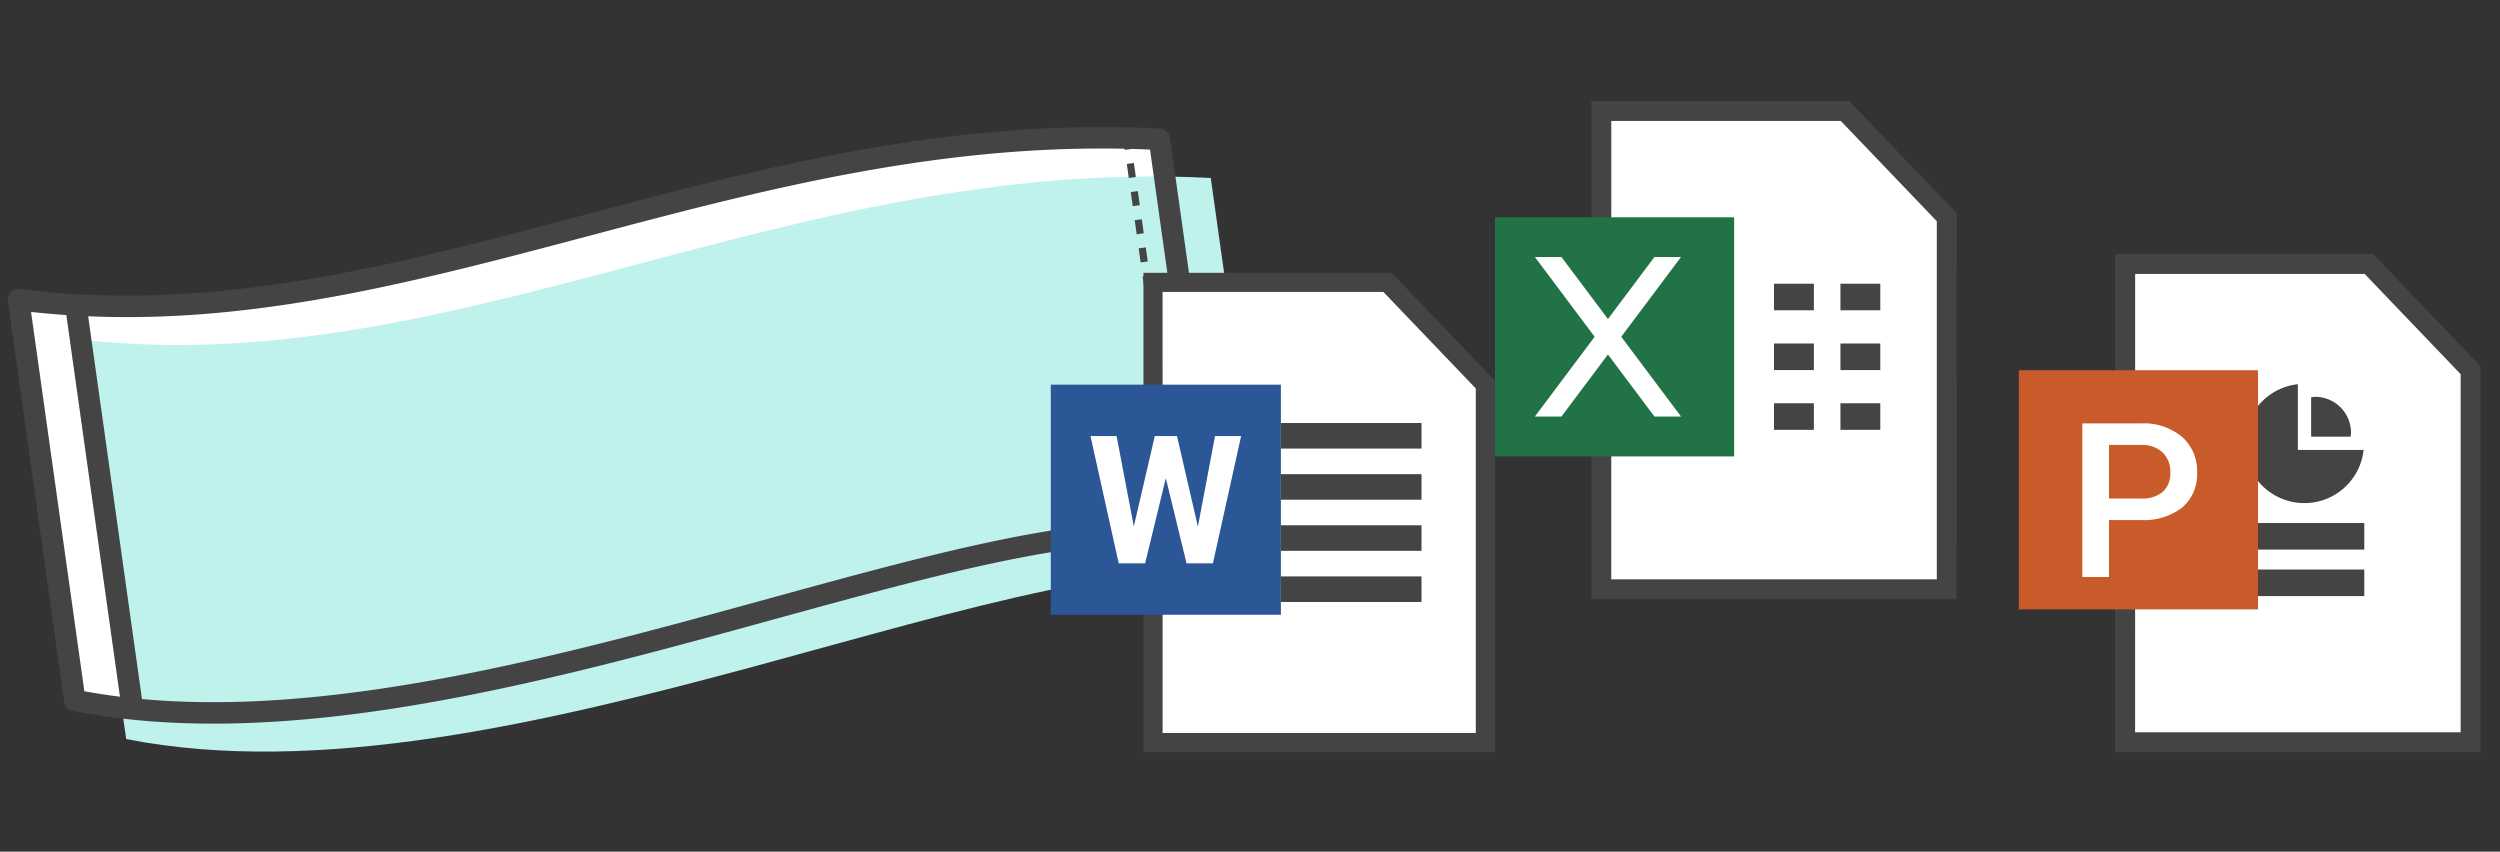 <svg xmlns="http://www.w3.org/2000/svg" width="182" height="62" viewBox="0 0 182 62">
  <rect x="0" y="0" width="182" height="62" fill="#333333" stroke="none"/>
  <g id="ico_officce_course_pc" transform="translate(-891 -3457)">
    <g id="グループ_2354" data-name="グループ 2354" transform="translate(891.246 3476.599) rotate(-8)">
      <path id="パス_4093" data-name="パス 4093" d="M83.875,31.023C68.291,24.634,26.9,40.361,0,31.023V1.563c26.9,7.343,53.391-5.9,83.875,0Z" transform="translate(0.781 0.782)" fill="#fff"/>
      <path id="パス_4094" data-name="パス 4094" d="M83.874,31.022C68.29,24.634,26.9,40.362,0,31.022V1.562c26.9,7.344,53.39-5.9,83.874,0Z" transform="translate(4.092 4.092)" fill="#bff1ed"/>
      <path id="パス_4095" data-name="パス 4095" d="M22.18,35.632c-7.674,0-15.074-.806-21.655-3.091A.781.781,0,0,1,0,31.8V2.343A.78.78,0,0,1,.986,1.59c13.643,3.724,27.1,2.107,41.338.395C55.845.36,69.826-1.322,84.8,1.577a.782.782,0,0,1,.633.766V31.8a.779.779,0,0,1-1.076.723c-6.781-2.779-18.658-1.244-32.41.533C42.358,34.3,32.042,35.632,22.18,35.632ZM1.562,31.244c14.621,4.864,33.5,2.423,50.188.267,13.294-1.718,24.862-3.213,32.126-.826V2.991c-14.5-2.683-28.155-1.043-41.364.545C28.452,5.227,15.155,6.824,1.562,3.358Z" transform="translate(0 0)" fill="#444"/>
      <path id="パス_4096" data-name="パス 4096" d="M.781,30.534A.781.781,0,0,1,0,29.753V.781a.781.781,0,1,1,1.562,0V29.753A.781.781,0,0,1,.781,30.534Z" transform="translate(4.074 2.698)" fill="#444"/>
      <rect id="長方形_2438" data-name="長方形 2438" width="0.521" height="0.521" transform="translate(82.055 2.238)" fill="#444"/>
      <path id="パス_4097" data-name="パス 4097" d="M.521,25.861H0V24.827H.521Zm0-2.069H0V22.758H.521Zm0-2.069H0V20.689H.521Zm0-2.068H0V18.62H.521Zm0-2.069H0V16.551H.521Zm0-2.069H0V14.482H.521Zm0-2.069H0V12.413H.521Zm0-2.069H0V10.345H.521Zm0-2.069H0V8.276H.521Zm0-2.069H0V6.207H.521Zm0-2.069H0V4.138H.521Zm0-2.068H0V2.069H.521Zm0-2.069H0V0H.521Z" transform="translate(82.056 3.793)" fill="#444"/>
    </g>
    <g id="グループ_2356" data-name="グループ 2356" transform="translate(999.837 3464.356)">
      <g id="グループ_2355" data-name="グループ 2355" transform="translate(7.012)">
        <path id="パス_4098" data-name="パス 4098" d="M2387.92,602.7h-25.146V567.885h17.742l7.4,7.737Z" transform="translate(-2362.047 -567.16)" fill="#fff"/>
        <path id="パス_4099" data-name="パス 4099" d="M2388.737,603.519h-26.6V567.25h18.777l7.821,8.172Zm-25.148-1.451h23.7V576l-6.99-7.3h-16.707Z" transform="translate(-2362.138 -567.25)" fill="#444"/>
      </g>
      <rect id="長方形_2439" data-name="長方形 2439" width="17.409" height="17.409" transform="translate(0 8.463)" fill="#217345"/>
      <rect id="長方形_2440" data-name="長方形 2440" width="2.902" height="1.934" transform="translate(20.311 13.299)" fill="#444"/>
      <rect id="長方形_2441" data-name="長方形 2441" width="2.902" height="1.934" transform="translate(25.147 13.299)" fill="#444"/>
      <rect id="長方形_2442" data-name="長方形 2442" width="2.902" height="1.934" transform="translate(20.311 17.651)" fill="#444"/>
      <rect id="長方形_2443" data-name="長方形 2443" width="2.902" height="1.934" transform="translate(25.147 17.651)" fill="#444"/>
      <rect id="長方形_2444" data-name="長方形 2444" width="2.902" height="1.934" transform="translate(20.311 22.003)" fill="#444"/>
      <rect id="長方形_2445" data-name="長方形 2445" width="2.902" height="1.934" transform="translate(25.147 22.003)" fill="#444"/>
      <path id="パス_4100" data-name="パス 4100" d="M2369.179,588.8h-1.935l-8.7-11.606h1.935Z" transform="translate(-2355.638 -565.834)" fill="#fff"/>
      <path id="パス_4101" data-name="パス 4101" d="M2358.54,588.8h1.935l8.7-11.606h-1.935Z" transform="translate(-2355.638 -565.834)" fill="#fff"/>
    </g>
    <g id="グループ_2361" data-name="グループ 2361" transform="translate(1037.974 3475.491)">
      <g id="グループ_2357" data-name="グループ 2357" transform="translate(7.012)">
        <path id="パス_4102" data-name="パス 4102" d="M2422.093,612.7h-25.146V577.885h17.742l7.4,7.737Z" transform="translate(-2396.222 -577.16)" fill="#fff"/>
        <path id="パス_4103" data-name="パス 4103" d="M2422.909,613.519h-26.6V577.25h18.777l7.821,8.172Zm-25.147-1.451h23.7V586l-6.989-7.3h-16.707Z" transform="translate(-2396.312 -577.25)" fill="#444"/>
      </g>
      <rect id="長方形_2446" data-name="長方形 2446" width="7.737" height="1.934" transform="translate(17.409 19.585)" fill="#444"/>
      <rect id="長方形_2447" data-name="長方形 2447" width="7.737" height="1.934" transform="translate(17.409 22.971)" fill="#444"/>
      <g id="グループ_2358" data-name="グループ 2358" transform="translate(16.442 9.479)">
        <path id="パス_4104" data-name="パス 4104" d="M2408.435,585.548a4.341,4.341,0,1,0,4.788,4.786h-4.788Z" transform="translate(-2404.567 -585.548)" fill="#444"/>
        <path id="パス_4105" data-name="パス 4105" d="M2409.09,586.352a2.7,2.7,0,0,0-.291.028v2.873h2.872a2.3,2.3,0,0,0,.03-.29A2.611,2.611,0,0,0,2409.09,586.352Z" transform="translate(-2403.964 -585.434)" fill="#444"/>
      </g>
      <rect id="長方形_2448" data-name="長方形 2448" width="17.409" height="17.409" transform="translate(0 8.463)" fill="#c95a2a"/>
      <g id="グループ_2360" data-name="グループ 2360" transform="translate(4.619 12.332)">
        <g id="グループ_2359" data-name="グループ 2359">
          <path id="パス_4106" data-name="パス 4106" d="M2396.16,595.081v4.148h-1.943V588.045h4.277a4.328,4.328,0,0,1,2.977.977,3.281,3.281,0,0,1,1.1,2.583,3.175,3.175,0,0,1-1.079,2.561,4.538,4.538,0,0,1-3.023.915Zm0-1.567h2.334a2.3,2.3,0,0,0,1.583-.488,1.79,1.79,0,0,0,.546-1.41,1.939,1.939,0,0,0-.553-1.447,2.133,2.133,0,0,0-1.521-.556h-2.389Z" transform="translate(-2394.217 -588.045)" fill="#fff"/>
        </g>
      </g>
    </g>
    <g id="グループ_2364" data-name="グループ 2364" transform="translate(967.497 3476.86)">
      <g id="グループ_2362" data-name="グループ 2362" transform="translate(6.747 0)">
        <path id="パス_4107" data-name="パス 4107" d="M2189.2,753.5H2165V720h17.072l7.125,7.445Z" transform="translate(-2164.302 -719.302)" fill="#fff"/>
        <path id="パス_4108" data-name="パス 4108" d="M2189.843,754.15H2164.25v-34.9h18.068l7.525,7.863Zm-24.2-1.4h22.8v-25.08l-6.727-7.027h-16.075Z" transform="translate(-2164.25 -719.25)" fill="#444"/>
      </g>
      <rect id="長方形_2449" data-name="長方形 2449" width="16.752" height="16.752" transform="translate(0 8.143)" fill="#2b5797"/>
      <rect id="長方形_2450" data-name="長方形 2450" width="10.237" height="1.861" transform="translate(16.752 10.935)" fill="#444"/>
      <rect id="長方形_2451" data-name="長方形 2451" width="10.237" height="1.861" transform="translate(16.752 14.658)" fill="#444"/>
      <rect id="長方形_2452" data-name="長方形 2452" width="10.237" height="1.861" transform="translate(16.752 18.38)" fill="#444"/>
      <rect id="長方形_2453" data-name="長方形 2453" width="10.237" height="1.861" transform="translate(16.752 22.103)" fill="#444"/>
      <g id="グループ_2363" data-name="グループ 2363" transform="translate(2.891 11.887)">
        <path id="パス_4109" data-name="パス 4109" d="M2167.926,738.614l1.247-6.591h1.9l-2.055,9.264H2167.1l-1.508-6.2-1.508,6.2h-1.922l-2.055-9.264h1.9l1.254,6.579,1.527-6.579h1.616Z" transform="translate(-2160.107 -732.023)" fill="#fff"/>
      </g>
    </g>
    <rect id="長方形_2890" data-name="長方形 2890" width="182" height="62" transform="translate(891 3457)" fill="none"/>
  </g>
</svg>
